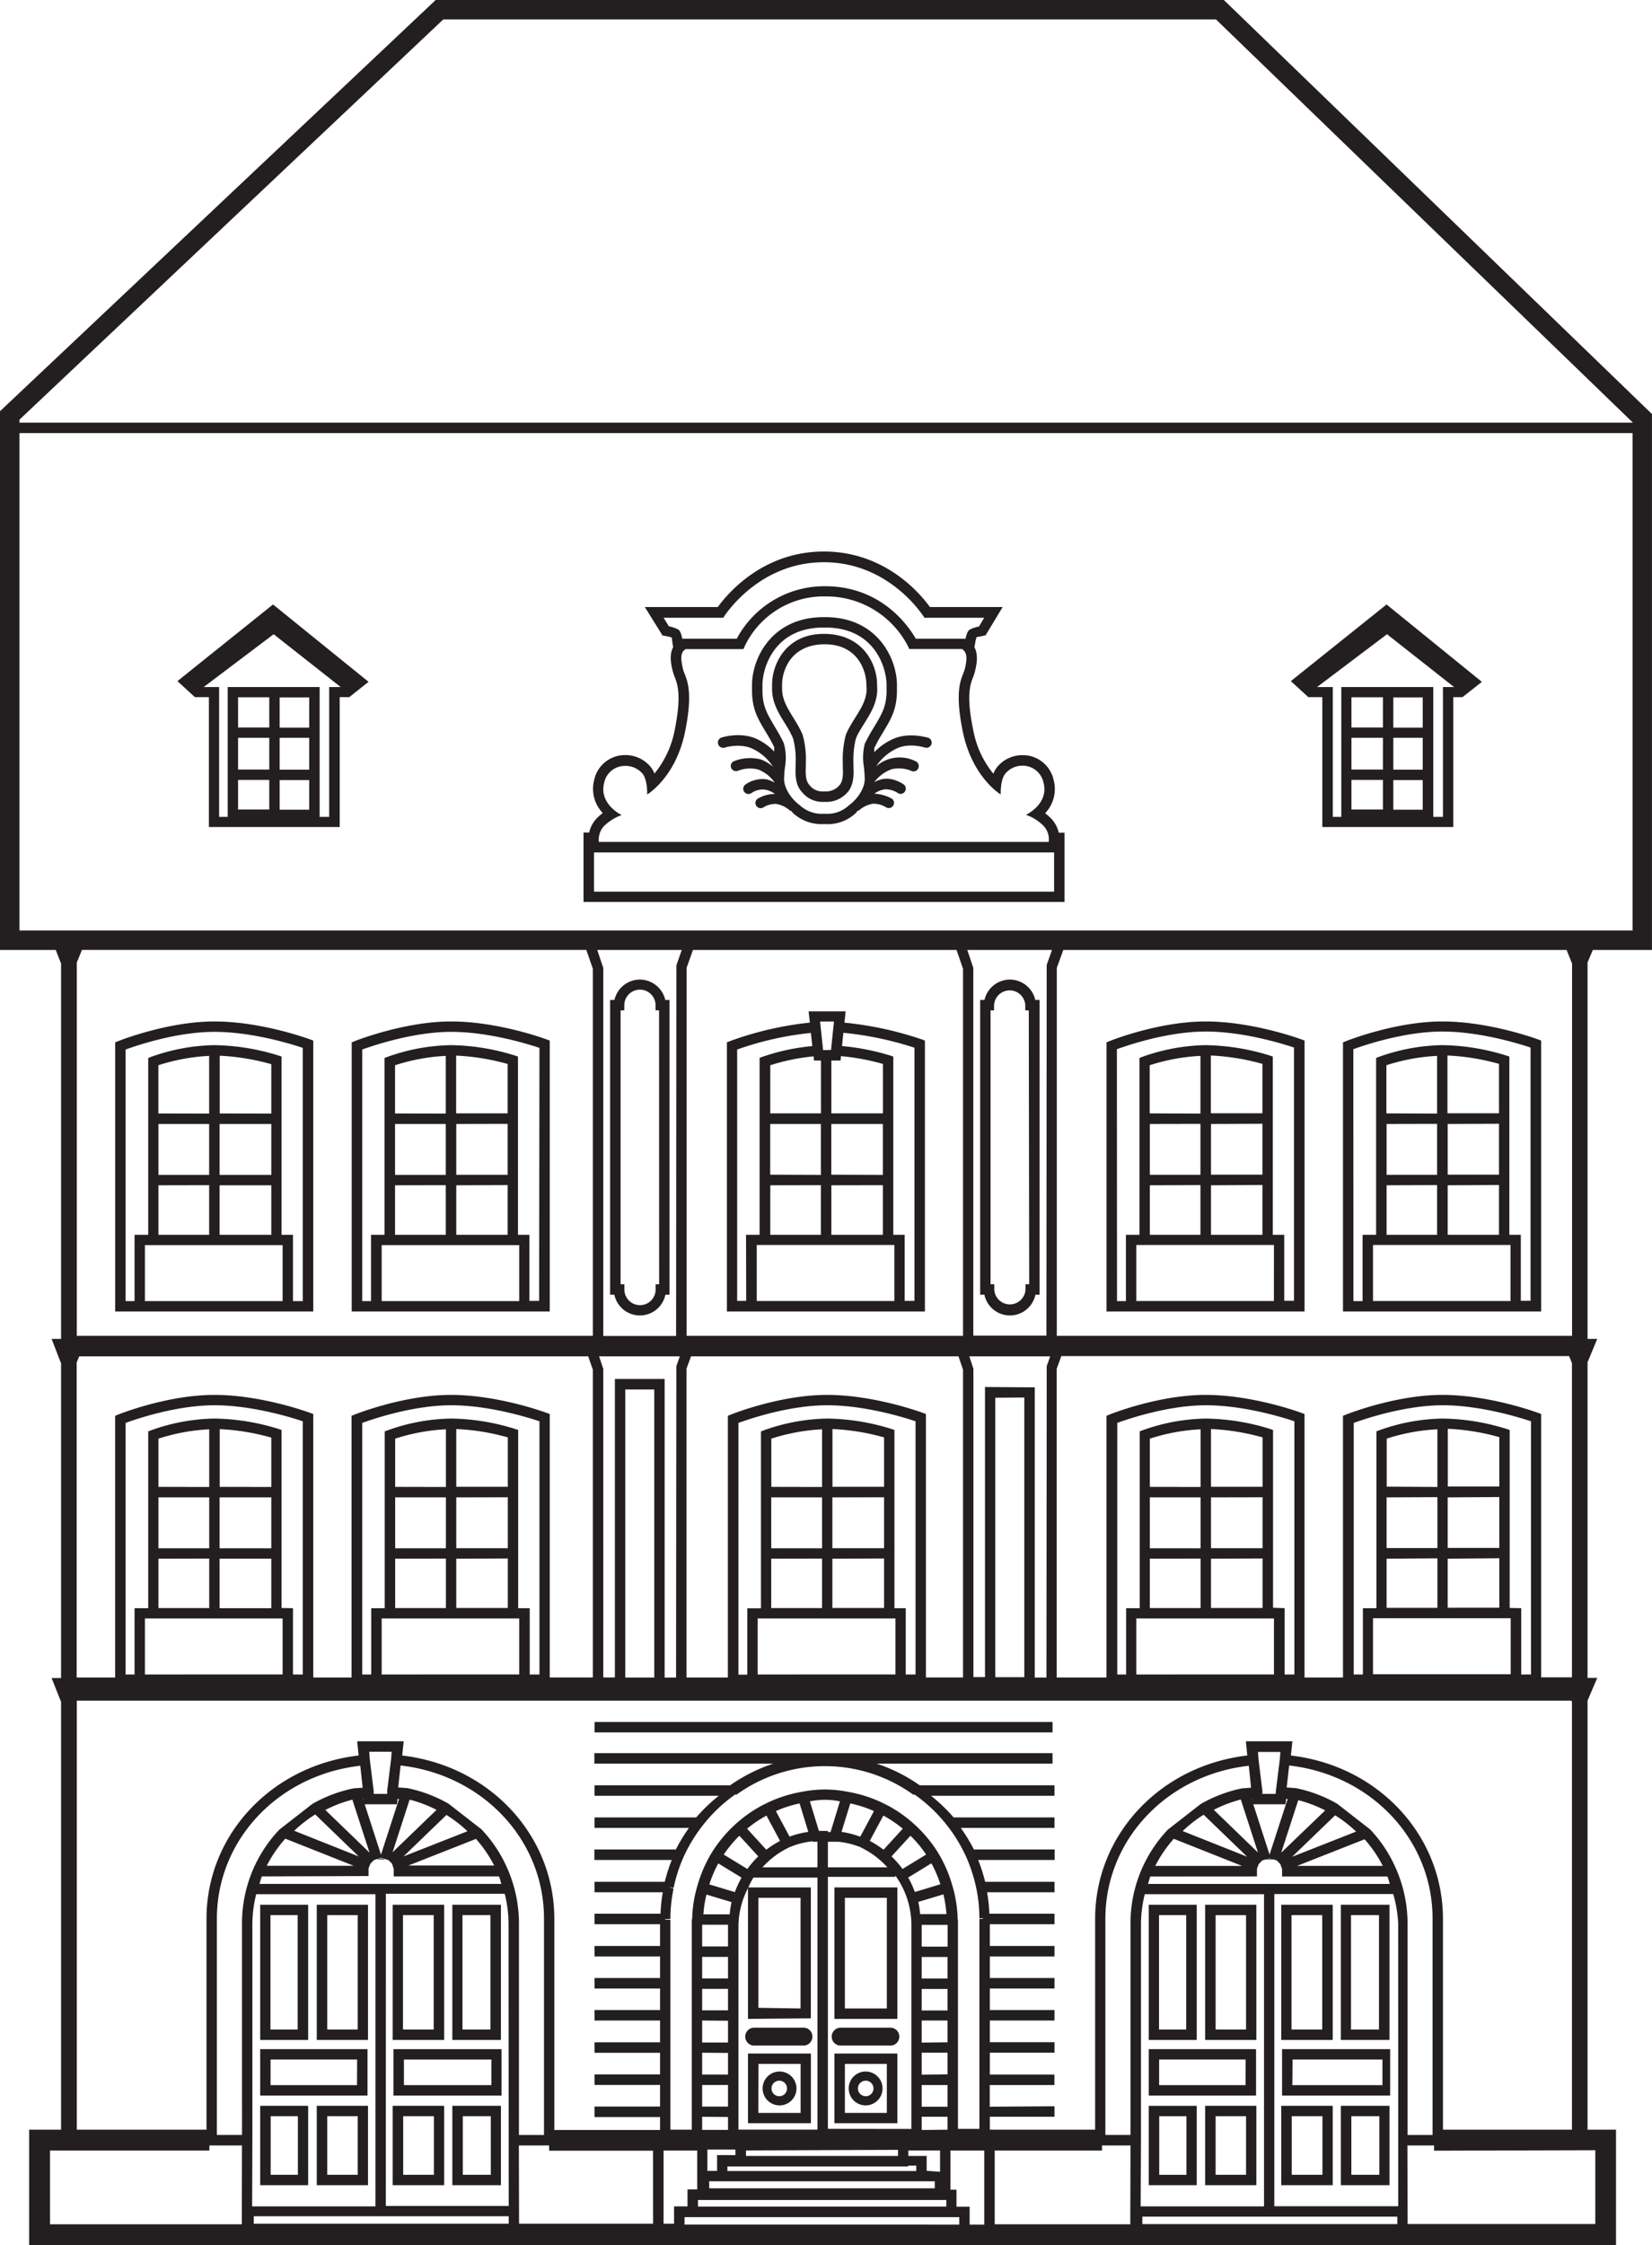 <svg id="Calque_1" data-name="Calque 1" xmlns="http://www.w3.org/2000/svg" viewBox="0 0 472.34 641.46"><defs><style>.cls-1{fill:#231f20;}</style></defs><title>logo</title><path class="cls-1" d="M93.74,322.85c-13.23,0-26.87,5.37-27.44,5.59l-.94.38v76.9H122V328.31l-1-.37C120.44,327.74,107.07,322.85,93.74,322.85Zm19.49,79.9H73.87v-16h39.36Zm-21-50.61v14.55H77.73V352.14Zm-14.52-3V335.36a55.87,55.87,0,0,1,14.52-2.67v16.48Zm14.52,20.49V383.8H77.73V369.66ZM110,352.14v14.55H95.22V352.14Zm-14.74-3v-16.5A65.07,65.07,0,0,1,110,335.06v14.11ZM110,369.66V383.8H95.22V369.66Zm9,33.09h-2.8V383.8h-3.27V332.88l-1-.34a64.36,64.36,0,0,0-18.17-2.92,56,56,0,0,0-18,3.3l-.95.36V383.8H70.9v18.95H68.34V330.87c3.29-1.2,14.67-5.05,25.4-5.05s22,3.47,25.26,4.58Z" transform="translate(-32.43 -31)"/><path class="cls-1" d="M161.41,322.85c-13.22,0-26.9,5.37-27.48,5.59l-.94.38v76.9h56.62V328.31l-1-.37C188.08,327.74,174.72,322.85,161.41,322.85Zm19.47,79.9H141.56v-16h39.32Zm-21-50.61v14.55h-14.5V352.14Zm-14.5-3V335.36a55.67,55.67,0,0,1,14.5-2.67v16.48Zm14.5,20.49V383.8h-14.5V369.66Zm17.7-17.52v14.55H162.89V352.14Zm-14.73-3v-16.5a64.64,64.64,0,0,1,14.73,2.39v14.11Zm14.73,20.49V383.8H162.89V369.66Zm9,33.09h-2.78V383.8h-3.27V332.88l-1-.33a63.59,63.59,0,0,0-18.16-2.93,55.78,55.78,0,0,0-18,3.3l-1,.36V383.8h-3.86v18.95H136V330.87c3.3-1.2,14.72-5.05,25.44-5.05s21.93,3.47,25.23,4.58Z" transform="translate(-32.43 -31)"/><path class="cls-1" d="M399.66,405.72h5.77V328.31l-1-.37c-.57-.2-13.94-5.09-27.28-5.09s-26.87,5.37-27.42,5.59l-.93.38v76.9h50.82Zm-3-3H357.32v-16h39.36Zm-21-50.61v14.55H361.19V352.14Zm-14.51-3V335.36a56,56,0,0,1,14.51-2.67v16.48Zm14.51,20.49V383.8H361.19V369.66Zm17.72-17.52v14.55H378.68V352.14Zm-14.74-3v-16.5a65.07,65.07,0,0,1,14.74,2.39v14.11Zm14.74,20.49V383.8H378.68V369.66Zm-41.61-38.79c3.28-1.2,14.66-5.05,25.38-5.05s22,3.47,25.26,4.58v72.35h-2.79V383.8h-3.27V332.88l-1-.34a64.49,64.49,0,0,0-18.19-2.92,56.12,56.12,0,0,0-18,3.3l-.94.36V383.8h-3.87v18.95h-2.54Z" transform="translate(-32.43 -31)"/><path class="cls-1" d="M467.32,405.72h5.76V328.31l-1-.37c-.57-.2-13.93-5.09-27.24-5.09s-26.89,5.37-27.48,5.59l-.94.38v76.9h50.87Zm-3-3H425v-16h39.32Zm-21-50.61v14.55H428.89V352.14Zm-14.49-3V335.36a55.39,55.39,0,0,1,14.49-2.67v16.48Zm14.49,20.49V383.8H428.89V369.66Zm17.7-17.52v14.55H446.35V352.14Zm-14.73-3v-16.5a64.64,64.64,0,0,1,14.73,2.39v14.11Zm14.73,20.49V383.8H446.35V369.66Zm-41.65-38.79c3.3-1.2,14.72-5.05,25.44-5.05s21.92,3.47,25.24,4.58v72.35h-2.79V383.8h-3.27V332.88l-1-.33a63.76,63.76,0,0,0-18.16-2.93,55.78,55.78,0,0,0-18,3.3l-.94.36V383.8h-3.87v18.95h-2.62Z" transform="translate(-32.43 -31)"/><path class="cls-1" d="M83.16,225.61l5,4.58h4V267.3h37.4V230.19h2.72l5.53-4.38-27.32-22.1Zm26.26,36.69H100.5v-8.46h8.92Zm0-11.43H100.5V241.8h8.92Zm0-12H100.5v-8.64h8.92Zm11.42,23.47h-8.45v-8.46h8.45Zm0-11.43h-8.45V241.8h8.45Zm0-12h-8.45v-8.64h8.45Zm9-11.61h-3.29v37.1h-2.73v-37.1H97.53v37.1H95.08v-37.1H90.67l20-15.09Z" transform="translate(-32.43 -31)"/><path class="cls-1" d="M401.51,225.61l5,4.58h4V267.3h37.45V230.19h2.62l5.55-4.37-27.26-22.11Zm26.33,36.69h-9v-8.46h9Zm0-11.43h-9V241.8h9Zm0-12h-9v-8.64h9Zm11.38,23.47h-8.41v-8.46h8.41Zm0-11.43h-8.41V241.8h8.41Zm0-12h-8.41v-8.64h8.41Zm8.95-11.61H445v37.1h-2.77v-37.1h-26.3v37.1h-2.43v-37.1H409l20-15.09Z" transform="translate(-32.43 -31)"/><path class="cls-1" d="M289.62,405.72h7.26V328.31l-1-.37a98.63,98.63,0,0,0-22-4.75l.34-3.23H263.62l.36,3.22a95,95,0,0,0-22.77,5.26l-.94.37v76.91h49.35Zm-1.48-3H248.8v-16h39.34Zm-21-33.09V383.8H252.67V369.66Zm-14.49-3V352.14h14.49v14.55Zm32.22,3V383.8H270.13V369.66Zm-14.76-3V352.14h14.76v14.55Zm3.46-40.54a95.32,95.32,0,0,1,20.32,4.26v72.34h-2.8V383.8h-3.25V332.89l-1-.34a67,67,0,0,0-13.66-2.67Zm-.69,6.67a65.09,65.09,0,0,1,12,2.23v14.12H270.13v-15.1h2.64Zm-2-9.89-.85,8.12-2.25.05-.88-8.17Zm-5.72,11.14h2v15.1H252.67V335.36a58.76,58.76,0,0,1,12.4-2.54Zm-19.38,68.68h-2.58V330.87a90,90,0,0,1,21.07-4.74l.42,3.76a60.07,60.07,0,0,0-14.08,3l-1,.36V383.8h-3.87Z" transform="translate(-32.43 -31)"/><path class="cls-1" d="M283.21,226.61c0-5.82-4-14.5-15.23-14.5-10.86,0-14.8,8.68-14.8,14.5v1.25c0,3.85,1.84,6.85,3.63,9.75.72,1.15,1.43,2.31,2,3.54a7.23,7.23,0,0,1,.37.84,23,23,0,0,1,.74,7l0,1c-.08,2.13-.2,5.36,2,7.53a7.44,7.44,0,0,0,5.88,2.6h.77a8,8,0,0,0,6.07-2.61c2-2.17,1.9-5.36,1.81-7.46,0-.37,0-.71,0-1a24.82,24.82,0,0,1,.67-6.92c.12-.32.22-.6.38-.93.61-1.21,1.33-2.36,2.05-3.51,1.82-2.91,3.7-5.92,3.7-9.78Zm-3,1.25c0,3-1.58,5.53-3.26,8.2-.76,1.22-1.53,2.46-2.18,3.76a11.29,11.29,0,0,0-.55,1.34,27.47,27.47,0,0,0-.82,7.84c0,.34,0,.73,0,1.15.08,1.8.17,4-1,5.27a5,5,0,0,1-3.92,1.7h-.77a4.56,4.56,0,0,1-3.75-1.7c-1.27-1.28-1.2-3.54-1.13-5.35,0-.38,0-.74,0-1.07a25.45,25.45,0,0,0-.87-7.89,7.71,7.71,0,0,0-.55-1.28c-.64-1.31-1.4-2.55-2.16-3.78-1.65-2.67-3.2-5.19-3.2-8.19v-1.25c0-4,2.47-11.52,12.2-11.52,9.41,0,11.89,7.53,11.89,11.52Z" transform="translate(-32.43 -31)"/><path class="cls-1" d="M332.8,264.7a20.38,20.38,0,0,0-1.54-1.35,10,10,0,0,0,2.4-9.59,9,9,0,0,0-8.88-7,9.36,9.36,0,0,0-7.17,3.3,7.8,7.8,0,0,0-1.16,2,27.57,27.57,0,0,1-5.76-12.51c-2.06-9.88-.81-13.06-.06-15a12.55,12.55,0,0,0,.54-1.65c.55-2.15,1-4.83-.13-7l.29-1.6a6.57,6.57,0,0,1,.39-1.38c0,.05.06.07.14.07a7,7,0,0,0,1.05-.19l1.3-.26.68-1.12,1.49-2.46,2.73-4.52h-20.8c-3-4.17-13.08-15.86-30.31-15.86s-27.3,11.69-30.34,15.86H216.8l2.83,4.55,1.53,2.46.68,1.1,1.28.25a8.76,8.76,0,0,1,1.51.43h0c-.2,0,0,.58,0,1.05l.27,1.61c-1.12,2.14-.68,4.73-.07,7.06a12.39,12.39,0,0,0,.53,1.54c.74,1.9,2,5.07,0,15a27.79,27.79,0,0,1-5.81,12.53,7.46,7.46,0,0,0-1.17-2,9.31,9.31,0,0,0-7.16-3.28,9,9,0,0,0-8.88,7,10,10,0,0,0,2.43,9.56,15.58,15.58,0,0,0-1.6,1.39,8.48,8.48,0,0,0-2.28,4.18h-1.62V288.7H336.79V268.92h-1.64A8.64,8.64,0,0,0,332.8,264.7ZM226.39,210.88a9.52,9.52,0,0,0-2.7-.93l-1.53-2.45h17.07s9.68-15.86,28.77-15.86,28.74,15.86,28.74,15.86h17.09L312.35,210a9.68,9.68,0,0,0-2.72.93c-.75.51-1.14,2.54-1.19,2.82v-.25H294.27c-1.88-3.32-9.66-15-25.88-15a28.4,28.4,0,0,0-25.32,15H227.5C227.39,212.91,227.06,211.34,226.39,210.88Zm-21.1,56a13.73,13.73,0,0,1,4.89-3s-6.59-3.1-5-9.24a6,6,0,0,1,6-4.8A6.34,6.34,0,0,1,216.1,252c1.52,1.8,1.37,6,1.37,6s8.11-4.77,10.81-17.81,0-15.7-.53-17.89-.86-4.19.08-5.3c.19-.2.38-.35.59-.54H245l.39-.9a25,25,0,0,1,23-14.15A26.27,26.27,0,0,1,292,215.56l.4.87h15.13c.19.19.39.34.56.54,1,1.11.71,3.14.16,5.3s-3.21,4.89-.51,17.89S318.56,258,318.56,258s-.19-4.19,1.35-6a6.35,6.35,0,0,1,4.87-2.23,6.08,6.08,0,0,1,6,4.8c1.66,6.14-5,9.24-5,9.24a13.39,13.39,0,0,1,4.87,3,5.55,5.55,0,0,1,1.62,4.74H203.66A5.75,5.75,0,0,1,205.29,266.84Zm128.53,18.88H202.26V274.56H333.82Z" transform="translate(-32.43 -31)"/><path class="cls-1" d="M287.84,242.11a17.06,17.06,0,0,0-5.43,3.8,9.77,9.77,0,0,1,0-1.21c.25-.46.5-.93.7-1.38.67-1.23,1.32-2.31,1.93-3.31,2.15-3.58,3.84-6.4,3.84-11.68v-1.65c0-7.48-5.56-19.35-20.49-19.35h-.47c-14.92,0-20.47,11.87-20.47,19.35l0,.92,0,.73c0,5.25,1.68,8.07,3.82,11.62.61,1,1.27,2.12,1.93,3.34.24.48.45.89.56,1.14a8,8,0,0,1,0,1.29,16.2,16.2,0,0,0-5-3.6c-4.67-2.11-9.8-.45-10-.4a1.5,1.5,0,0,0-1,1.88,1.51,1.51,0,0,0,1.88,1s4.26-1.35,7.89.3a14,14,0,0,1,5.92,5.2A11.18,11.18,0,0,0,250,248a12.45,12.45,0,0,0-7.73.49,1.48,1.48,0,0,0-.78,1.94,1.52,1.52,0,0,0,1.95.79,9.52,9.52,0,0,1,5.65-.39,10.09,10.09,0,0,1,4.75,3.65.38.38,0,0,1,0,.1,7.49,7.49,0,0,0-2.45-.94,8.61,8.61,0,0,0-5.8,1.49,1.49,1.49,0,0,0,1.68,2.47,5.63,5.63,0,0,1,3.75-1,6.47,6.47,0,0,1,3,1.26,9.51,9.51,0,0,0-5,1.37,1.49,1.49,0,0,0,1.66,2.47,6.46,6.46,0,0,1,3.67-1,7.88,7.88,0,0,1,3.93,1.88c.12.11.27.1.41.17s.26.4.48.56a12.1,12.1,0,0,0,8.44,3.16h1.07a11.67,11.67,0,0,0,8.34-3.07c.3-.22.38-.51.66-.75.15-.08.33-.07.46-.19a7.76,7.76,0,0,1,3.9-1.82,6.93,6.93,0,0,1,3.7,1,1.49,1.49,0,0,0,1.68-2.46,11.82,11.82,0,0,0-5-1.41,6.84,6.84,0,0,1,3-1.24,6.36,6.36,0,0,1,3.64,1,1.46,1.46,0,0,0,2.08-.34,1.49,1.49,0,0,0-.35-2.08c-.11-.08-2.9-2-5.73-1.56a8.57,8.57,0,0,0-2.65.92h0a10.69,10.69,0,0,1,5-3.7,9.15,9.15,0,0,1,5.57.48,1.47,1.47,0,0,0,2-.73,1.49,1.49,0,0,0-.72-2,10.15,10.15,0,0,0-11.35,1.47,14.51,14.51,0,0,1,6.12-5.23c3.55-1.57,7.77-.17,7.83-.18a1.48,1.48,0,1,0,.94-2.81C297.56,241.78,292.44,240.09,287.84,242.11Zm-7.39-.13c-.22.48-.45.89-.79,1.61a16.46,16.46,0,0,0-.22,6.57c.1,1.09.23,2.25.23,3.51,0,2-1.39,5.1-4.57,7.48a9,9,0,0,1-6.42,2.37h-1.07a9.2,9.2,0,0,1-6.54-2.48c-3.06-2.29-4.45-5.43-4.45-7.37a28.62,28.62,0,0,1,.25-3.49,15.52,15.52,0,0,0-.32-6.79c-.21-.46-.43-.93-.72-1.48-.69-1.3-1.37-2.43-2-3.49-2-3.41-3.4-5.66-3.4-10.09v-1.65c0-4.55,3.15-16.38,17.5-16.38h.47c14.37,0,17.52,11.83,17.52,16.38v1.65c0,4.45-1.37,6.71-3.42,10.14C281.86,239.51,281.19,240.63,280.45,242Z" transform="translate(-32.43 -31)"/><path class="cls-1" d="M215.38,310.88a7.5,7.5,0,0,0-7.27,5.83h-1.24v84.2h1.22a7.45,7.45,0,0,0,14.59,0h1.18v-84.2h-1.21A7.52,7.52,0,0,0,215.38,310.88Zm5.51,87.06h-1v1.49a4.47,4.47,0,0,1-8.94,0v-1.49h-1.08V319.68h1.06l0-1.45a4.47,4.47,0,0,1,8.94,0l0,1.44h1Z" transform="translate(-32.43 -31)"/><path class="cls-1" d="M321.19,310.88a7.49,7.49,0,0,0-7.28,5.83h-1.23v84.2h1.21a7.45,7.45,0,0,0,14.59,0h1.19v-84.2h-1.23A7.48,7.48,0,0,0,321.19,310.88Zm5.51,87.06h-1.06v1.49a4.47,4.47,0,0,1-8.93,0v-1.49h-1.06V319.68h1l0-1.45a4.47,4.47,0,0,1,8.93,0l0,1.45h1Z" transform="translate(-32.43 -31)"/><path class="cls-1" d="M487.85,302.42h16.91V149.3L383.15,31.77l-.82-.77H157L32.43,148.49V302.42H48.37l1.52,3.89V413.54H47.18l2.71,7v89.9H47.18l2.71,6.82V639.49H40.77v33H494.48v-33h-8.14V516.91l2.78-6.51h-2.78V420.23l2.78-6.69h-2.78V306ZM38,150.9,159.17,36.55H380.1L499.21,151.66v.11H38Zm63.57,515.62H46.73V645.44H92.3V644h9.31Zm.06-25.54H94.44V579.25c0-22.56,17.56-41.09,41-43.74l.68,6.27-2.61.19v0a39.54,39.54,0,0,0-11.8,4.46l-9.4,7.32A38.92,38.92,0,0,0,104.85,565v0a38.88,38.88,0,0,0-3.23,15.58Zm36.46-80.64-12.64-12.2a36.42,36.42,0,0,1,7.73-2.94ZM136.21,545h.09l0,.39Zm7.09-2.06v0l-.15,0,0,.6H139.3l-.05-.6-.15,0v0l.2,0-1.14-9.22L138,531.5h6.41l-.16,2.15-1.15,9.22Zm2.51,3.58h.13l.16-1.52h.42l-5.16,15.91-4.65-14.39ZM177.56,565h0a39,39,0,0,0-7.46-11.32l-9.41-7.32a39.54,39.54,0,0,0-11.8-4.46v0l-2.61-.19.69-6.27c23.43,2.65,41,21.18,41,43.74V641h-7.16V580.62A39.05,39.05,0,0,0,177.56,565Zm-44-.91H108.69a36.73,36.73,0,0,1,5.31-7.75Zm-17-10a37.09,37.09,0,0,1,6-4.67l12.43,12Zm21.24,12.93v-2.18l.53-1.33,1-1.05.94-.31,1.11-.36,1.13.36,1,.32,1,1L145,565v2.13H175.1c.29.69.45,1.43.68,2.13H106.62c.23-.7.39-1.44.67-2.13Zm10-5.61,12.28-11.84a37,37,0,0,1,6,4.65Zm20.72-5a36.41,36.41,0,0,1,5.2,7.6H149.22Zm-23.85,3.83,4.88-15.05a37,37,0,0,1,7.69,2.92Zm-1.92,11.85h34a36.5,36.5,0,0,1,1.08,8.41l.05,80.79H142.74Zm-38.16,70.26V580.62a36,36,0,0,1,1.09-8.41h34.1v89.2H104.52Zm.39,24v-2.13h72.9v2.13Zm114.18,0H180.84L180.79,644h8.65v1.49h29.71Zm6,0h-3V645.44h9.62v11.11H229v4.86h-3.84Zm-1.6-96.23,1.46.3a43.89,43.89,0,0,1,2.88-8.9,44.45,44.45,0,0,1,5.35-8.83,43.57,43.57,0,0,1,9.22-8.85l-.86-1.21.87,1.21c.1-.07.21-.09.31-.16l.12.16a43.26,43.26,0,0,1,50.74,0l.12-.17c.1.08.23.1.32.17a44.21,44.21,0,0,1,14.57,17.67,44.22,44.22,0,0,1,2.89,8.91l1-.21h0l-1,.21a42.48,42.48,0,0,1,.91,8.65l1,0v.19h-1v60h-6.13V579.4h-1.58v0l1.49,0a35.22,35.22,0,0,0-1.45-9.43,38.06,38.06,0,0,0-4.07-9.48l-1.27.77,1.27-.78a37.78,37.78,0,0,0-6.93-8.31h0a37,37,0,0,0-8.68-5.89l-.66,1.34.64-1.35a37.62,37.62,0,0,0-10.33-3.33h0a35.08,35.08,0,0,0-6.31-.65l-.18,0-.18,0a35.18,35.18,0,0,0-6.31.65h0a37.67,37.67,0,0,0-10.32,3.33l.64,1.35-.66-1.34a37,37,0,0,0-8.67,5.88h0a38.68,38.68,0,0,0-6.93,8.32l1.27.78-1.27-.77a38,38,0,0,0-4.06,9.48,35.63,35.63,0,0,0-1.45,9.43l1.48,0v0h-1.58v60.09h-6.12v-60h-1.49v-.16l1.49-.07a41.79,41.79,0,0,1,.91-8.65Zm40.71,37.55V570.27H246.39a26.48,26.48,0,0,1,1.45-2.8h18.32v72H243.57V581.08a24,24,0,0,1,2.72-10.59v37.35Zm-15-3V573.24h12.05v31.62Zm39.93,40.58V647H245.72v-1.58Zm-20.06-6v-72h19.28v-.38a24.19,24.19,0,0,1,4.6,14v58.41Zm23,10.5h2.27v1.55h-54V650h51.7Zm-49.42-3h-5.26v4.52h-2.77v-6.1h8Zm-7.53,7.49H299.7v2H235.22Zm62.19-3V647h-5.24v-1.58h9.07v6.1ZM295,574.41l7.16-2.16a34.29,34.29,0,0,1,.88,5.65h-7.53A28.76,28.76,0,0,0,295,574.41Zm-1-2.83a25.78,25.78,0,0,0-1.91-4.13l6.65-4.07a34.93,34.93,0,0,1,2.56,6ZM290.48,565a28.22,28.22,0,0,0-3.14-3.6l5.41-5.9a34.39,34.39,0,0,1,4.48,5.38Zm-5.43-5.5a27.41,27.41,0,0,0-3.93-2.52l3.88-7.24a33.52,33.52,0,0,1,5.54,3.76Zm-6.66-3.72a27,27,0,0,0-5.35-1.38l2.5-8.13a33.84,33.84,0,0,1,6.77,2.19Zm.15,3.06.62-1.35h0l-.61,1.36a24.31,24.31,0,0,1,7.59,5.68h-17v-7.31h3A23.51,23.51,0,0,1,278.54,558.81Zm-8.63-4.4h-.78v-.31h-2.56L264,545.68a21.13,21.13,0,0,1,8.58,0Zm-5.09,2.67v.11h1.34v7.31H250.44a24.31,24.31,0,0,1,7.59-5.68l-.61-1.36.62,1.35A23.49,23.49,0,0,1,264.82,557.08Zm-6.63-1.33-3.92-7.32a33.92,33.92,0,0,1,6.78-2.19l2.49,8.13A27,27,0,0,0,258.19,555.75Zm-2.73,1.2a28.57,28.57,0,0,0-3.93,2.52l-5.49-6a33.27,33.27,0,0,1,5.54-3.75Zm-6.22,4.42a27.3,27.3,0,0,0-3.12,3.6l-6.76-4.12a35.47,35.47,0,0,1,4.47-5.38Zm-4.79,6.07a28.23,28.23,0,0,0-1.91,4.14l-7.3-2.2a34.93,34.93,0,0,1,2.56-6Zm-2.87,7a28.76,28.76,0,0,0-.51,3.49h-7.53a33.32,33.32,0,0,1,.89-5.65Zm-1,6.46c0,.08,0,.14,0,.21v6h-7.39v-6.22Zm0,9.19v6.16h-7.39v-6.16Zm0,9.13v6.14h-7.39v-6.14Zm0,9.11v6.22h-7.39V608.3Zm0,9.2v6.18h-7.39V617.5Zm0,9.15v6.18h-7.39v-6.18Zm0,9.15v3.69h-7.39V635.8Zm62.07,23.72H303v1.89H232v-1.89h70.69Zm-6.69-20V635.8h7.39v3.69Zm0-6.66v-6.18h7.39v6.18Zm0-9.15V617.5h7.39v6.18Zm0-9.16V608.3h7.39v6.22Zm0-9.19v-6.14h7.39v6.14Zm0-9.11v-6.16h7.39v6.16Zm0-9.13v-6c0-.07,0-.13,0-.21h7.42v6.22Zm10.73,79.43H228.15v-2.13h78.56Zm7.16,0h-4.18v-5.11h-3.76v-4.86h-1.72V645.44h9.66Zm1.57-33.69v-6.18h18.49v-3H315.44V617.5h18.49v-3H315.44V608.3h18.49v-3H315.44v-6.14h18.49v-3H315.44v-6.16h18.49v-3H315.44v-6.22h18.49v-3H315.3a41.79,41.79,0,0,0-.65-6.12h19.28v-3H314.11a48.67,48.67,0,0,0-2-6.23h21.86v-3H310.88a48,48,0,0,0-3.74-6.16h26.79v-3H305.09a47.82,47.82,0,0,0-6.45-6.18h35.29v-3H295.39a47,47,0,0,0-12.3-6.18h50.28v-3h-131v3H253.5a47.18,47.18,0,0,0-12.3,6.18H202.41v3h35.53a46.59,46.59,0,0,0-6.44,6.18H202.41v3h27a48,48,0,0,0-3.74,6.16h-23.3v3H224.5a48.47,48.47,0,0,0-2,6.23H202.41v3h19.52a46.35,46.35,0,0,0-.65,6.12H202.41v3h18.74v6.22H202.41v3h18.74v6.16H202.41v3h18.74v6.14H202.41v3h18.74v6.22H202.41v3h18.74v6.18H202.41v3h18.74v6.18H202.41v3h18.74v3.69H190.92V579.25c0-24-18.62-43.79-43.49-46.66l.42-4.07h-13.3l.42,4.06c-24.87,2.88-43.5,22.63-43.5,46.67v60.24H54.39V516.91H481.73l.15.31V639.49H445V579.25c0-24-18.61-43.79-43.48-46.66l.43-4.07h-13.3l.41,4.06c-24.87,2.88-43.51,22.63-43.51,46.67v60.24H315.44V635.8h18.49v-3ZM55.09,418.53H200.61l1.33,3.81v87.94H189.61V435l-1-.36c-.57-.2-13.93-5.09-27.24-5.09s-26.9,5.37-27.48,5.59l-.94.38v74.77H122V435l-1-.36c-.57-.2-13.94-5.09-27.27-5.09s-26.87,5.37-27.44,5.59l-.94.38v74.77h-11v-90Zm-.7-5.85V306l1.48-3.59h144.2l1.87,5.39V412.68H54.39Zm126.2,77.81V439.57l-1-.33a63.59,63.59,0,0,0-18.16-2.93,55.78,55.78,0,0,0-18,3.3l-1,.36v50.52h-3.86v18.95H136V437.56c3.3-1.21,14.72-5.05,25.44-5.05s21.93,3.47,25.23,4.58v72.35h-2.78V490.49Zm-20.67-31.66v14.55h-14.5V458.83Zm-14.5-3V442.05a55.67,55.67,0,0,1,14.5-2.67v16.48Zm14.5,20.49v14.14h-14.5V476.35Zm1.49,17.11h19.47v16H141.56v-16h19.85Zm16.21-34.63v14.55H162.89V458.83Zm-14.73-3v-16.5a64.64,64.64,0,0,1,14.73,2.39v14.11Zm14.73,20.49v14.14H162.89V476.35Zm-64.69,14.14V439.57l-1-.34a64.36,64.36,0,0,0-18.17-2.92,56,56,0,0,0-18,3.3l-.95.36v50.52H70.9v18.95H68.34V437.56c3.29-1.21,14.67-5.05,25.4-5.05s22,3.47,25.26,4.58v72.35h-2.8V490.49ZM92.25,458.83v14.55H77.73V458.83Zm-14.52-3V442.05a55.87,55.87,0,0,1,14.52-2.67v16.48Zm14.52,20.49v14.14H77.73V476.35Zm1.49,17.11h19.49v16H73.87v-16H93.74ZM110,458.83v14.55H95.22V458.83Zm-14.74-3v-16.5A65.07,65.07,0,0,1,110,441.75v14.11ZM110,476.35v14.14H95.22V476.35ZM208.24,425v85.28h-3.32V422.09l-1.2-3.56h23.09l-1,2.79-.08,89h-3.27V425Zm11.26,3v82.31h-8.29V428Zm6.32-121.19-.08,105.9H204.92V307.56l-1.72-5.14h24.16ZM230,418.53h76.47l1.31,3.8v87.95H297.17V435l-1-.36c-.56-.2-13.94-5.09-27.27-5.09s-26.87,5.37-27.42,5.59l-.94.38v74.77H228.71V422.07Zm-1.26-5.85V307.53l1.82-5.11h75.36l1.86,5.38V412.68h-79Zm59.43,77.81V439.57l-1-.34a64.38,64.38,0,0,0-18.18-2.92,56.12,56.12,0,0,0-18,3.3L250,440v50.52H246.1v18.95h-2.54V437.56c3.28-1.21,14.66-5.05,25.38-5.05s22,3.47,25.26,4.58v72.35h-2.8V490.49Zm-20.69-31.66v14.55H252.94V458.83Zm-14.51-3V442.05a56,56,0,0,1,14.51-2.67v16.48Zm14.51,20.49v14.14H252.94V476.35Zm1.49,17.11h19.49v16H249.07v-16h19.87Zm16.23-34.63v14.55H270.42V458.83Zm-14.75-3v-16.5a65.08,65.08,0,0,1,14.75,2.39v14.11Zm14.75,20.49v14.14H270.42V476.35Zm28.86-49v82.89h-3.31V422.09l-1.17-3.56h23.13l-1,2.78-.08,89h-3.35V427.39Zm11.24,3v79.92H317V430.36Zm6.4-123.59-.08,105.91H310.72V307.56L309,302.42h24.21Zm4.18,111.76H481.06l.82,2v89.78h-8.8V435l-1-.36c-.57-.2-13.93-5.09-27.24-5.09s-26.89,5.37-27.48,5.59l-.94.38v74.77h-11V435l-1-.36c-.57-.2-13.94-5.09-27.28-5.09s-26.87,5.37-27.42,5.59l-.93.38v74.77H334.56v-88.2Zm-1.29-5.85V307.54l1.86-5.12h143.9l1.56,3.89V412.68H334.56Zm129.49,77.81V439.57l-1-.33a63.76,63.76,0,0,0-18.16-2.93,55.78,55.78,0,0,0-18,3.3l-.94.36v50.52h-3.87v18.95h-2.62V437.56c3.3-1.21,14.72-5.05,25.44-5.05s21.92,3.47,25.24,4.58v72.35h-2.79V490.49Zm-20.67-31.66v14.55H428.89V458.83Zm-14.49-3V442.05a55.39,55.39,0,0,1,14.49-2.67v16.48Zm14.49,20.49v14.14H428.89V476.35Zm1.49,17.11h19.47v16H425v-16h19.85Zm16.21-34.63v14.55H446.35V458.83Zm-14.73-3v-16.5a64.64,64.64,0,0,1,14.73,2.39v14.11Zm14.73,20.49v14.14H446.35V476.35Zm-64.69,14.14V439.57l-1-.34a64.49,64.49,0,0,0-18.19-2.92,56.12,56.12,0,0,0-18,3.3l-.94.36v50.52h-3.87v18.95h-2.54V437.56c3.28-1.21,14.66-5.05,25.38-5.05s22,3.47,25.26,4.58v72.35h-2.79V490.49ZM375.7,458.83v14.55H361.19V458.83Zm-14.51-3V442.05a56,56,0,0,1,14.51-2.67v16.48Zm14.51,20.49v14.14H361.19V476.35Zm1.49,17.11h19.49v16H357.32v-16h19.87Zm16.23-34.63v14.55H378.68V458.83Zm-14.74-3v-16.5a65.07,65.07,0,0,1,14.74,2.39v14.11Zm14.74,20.49v14.14H378.68V476.35ZM431.61,565h0a38.59,38.59,0,0,0-7.45-11.32l-9.41-7.32a39.59,39.59,0,0,0-11.81-4.46v0l-2.62-.19.71-6.27c23.42,2.65,41,21.18,41,43.74V641h-7.15V580.62A39.05,39.05,0,0,0,431.61,565Zm-39.5-4.7-12.63-12.2a36.55,36.55,0,0,1,7.72-2.94ZM390.27,545h.08l0,.39Zm7.08-2.06,0,0-.14,0-.05.6h-3.8l0-.6-.15,0v0l.19,0-1.13-9.22-.16-2.15h6.41l-.17,2.15-1.15,9.22Zm2.52,3.58H400l.16-1.52h.43l-5.17,15.89-4.65-14.37Zm2,15,12.3-11.85a37.44,37.44,0,0,1,6,4.65Zm20.73-5a36.41,36.41,0,0,1,5.2,7.6H403.29Zm-23.84,3.82,4.87-15a37.28,37.28,0,0,1,7.7,2.92ZM389,561.49l-18.42-7.32a36.57,36.57,0,0,1,6-4.67Zm-1.43,2.64H362.74a36.54,36.54,0,0,1,5.3-7.75Zm4.25,3v-2.2l.5-1.31,1-1.05,1-.31,1.11-.36,1.1.35a2.79,2.79,0,0,0-1.08-.24,2.76,2.76,0,0,0-1.13.25h2.25l.94.31,1,1.05L399,565v2.15h30.14c.27.69.43,1.43.66,2.13H360.67c.23-.7.39-1.44.66-2.13ZM355.6,666.52H316.84V645.44h30.68V644h8.14Zm.06-25.54h-7.18V579.25c0-22.56,17.56-41.09,41-43.74l.66,6.27-2.6.19,0,0a39.58,39.58,0,0,0-11.79,4.46l-9.4,7.32A39.16,39.16,0,0,0,358.89,565v0a38.88,38.88,0,0,0-3.23,15.58Zm3,1.49V580.62a36.5,36.5,0,0,1,1.08-8.41h34.1v89.2H358.57Zm.39,24v-2.13h72.9l0,2.13Zm73.17-5.11H396.78v-89.2h34a36.37,36.37,0,0,1,1.42,8.41Zm56.34-16v21.08H434.89L434.84,644h7.62v1.49ZM38,296.86V154.74H499.21V296.86Z" transform="translate(-32.43 -31)"/><path class="cls-1" d="M246.29,637.64h18V617.73h-18Zm3-16.94h12.05v14H249.26Z" transform="translate(-32.43 -31)"/><path class="cls-1" d="M248.07,615.46h14.3a2.57,2.57,0,0,0,0-5.12h-14.3a2.56,2.56,0,0,0,0,5.12Z" transform="translate(-32.43 -31)"/><path class="cls-1" d="M271,637.64H289V617.73H271Zm3-16.94h12v14H274Z" transform="translate(-32.43 -31)"/><path class="cls-1" d="M289,570.27H271v37.57H289Zm-3,34.59H274V573.24h12Z" transform="translate(-32.43 -31)"/><path class="cls-1" d="M279.93,622.87a4.84,4.84,0,0,0,0,9.68,4.84,4.84,0,1,0,0-9.68Zm0,7.06a2.22,2.22,0,1,1,2.24-2.23A2.2,2.2,0,0,1,280,629.93Z" transform="translate(-32.43 -31)"/><path class="cls-1" d="M255.33,622.87a4.84,4.84,0,1,0,4.83,4.83A4.84,4.84,0,0,0,255.33,622.87Zm-.09,7.06a2.22,2.22,0,0,1,0-4.44,2.22,2.22,0,1,1,0,4.44Z" transform="translate(-32.43 -31)"/><path class="cls-1" d="M287,610.34H272.79a2.56,2.56,0,0,0,0,5.12H287a2.56,2.56,0,0,0,0-5.12Z" transform="translate(-32.43 -31)"/><rect class="cls-1" x="169.99" y="492.01" width="130.95" height="2.97"/><path class="cls-1" d="M141.38,562a2.76,2.76,0,0,0-1.13.25h2.24A2.81,2.81,0,0,0,141.38,562Z" transform="translate(-32.43 -31)"/><path class="cls-1" d="M159.43,575.22H144.71v38.62h14.72Zm-3,35.65h-8.78V578.19h8.78Z" transform="translate(-32.43 -31)"/><path class="cls-1" d="M175.66,575.22h-13.9v38.62h13.9Zm-3,35.65h-8V578.19h8Z" transform="translate(-32.43 -31)"/><path class="cls-1" d="M144.71,655.35h14.72V632.67H144.71Zm3-19.71h8.78v16.74h-8.78Z" transform="translate(-32.43 -31)"/><path class="cls-1" d="M161.76,655.35h13.9V632.67h-13.9Zm3-19.71h8v16.74h-8Z" transform="translate(-32.43 -31)"/><path class="cls-1" d="M120.54,575.22H106.82v38.62h13.72Zm-3,35.65h-7.78V578.19h7.78Z" transform="translate(-32.43 -31)"/><path class="cls-1" d="M123,613.84h14.65V575.22H123Zm3-35.65h8.71v32.68h-8.71Z" transform="translate(-32.43 -31)"/><path class="cls-1" d="M106.82,655.35h13.72V632.67H106.82Zm3-19.71h7.78v16.74h-7.78Z" transform="translate(-32.43 -31)"/><path class="cls-1" d="M123,655.35h14.65V632.67H123Zm3-19.71h8.71v16.74h-8.71Z" transform="translate(-32.43 -31)"/><path class="cls-1" d="M137.51,616.48H106.82v13.26h30.69Zm-3,10.28H109.79v-7.31h24.75Z" transform="translate(-32.43 -31)"/><path class="cls-1" d="M144.92,629.74h30.9V616.48h-30.9Zm3-10.29h25v7.31h-25Z" transform="translate(-32.43 -31)"/><path class="cls-1" d="M413.48,575.22H398.76v38.62h14.72Zm-3,35.65h-8.78V578.19h8.78Z" transform="translate(-32.43 -31)"/><path class="cls-1" d="M429.71,575.22h-13.9v38.62h13.9Zm-3,35.65h-8V578.19h8Z" transform="translate(-32.43 -31)"/><path class="cls-1" d="M398.76,655.35h14.72V632.67H398.76Zm3-19.71h8.78v16.74h-8.78Z" transform="translate(-32.43 -31)"/><path class="cls-1" d="M415.81,655.35h13.9V632.67h-13.9Zm3-19.71h8v16.74h-8Z" transform="translate(-32.43 -31)"/><path class="cls-1" d="M374.59,575.22H360.88v38.62h13.71Zm-3,35.65h-7.77V578.19h7.77Z" transform="translate(-32.43 -31)"/><path class="cls-1" d="M377,613.84h14.65V575.22H377Zm3-35.65h8.7v32.68H380Z" transform="translate(-32.43 -31)"/><path class="cls-1" d="M360.88,655.35h13.71V632.67H360.88Zm3-19.71h7.77v16.74h-7.77Z" transform="translate(-32.43 -31)"/><path class="cls-1" d="M377,655.35h14.65V632.67H377Zm3-19.71h8.7v16.74H380Z" transform="translate(-32.43 -31)"/><path class="cls-1" d="M391.56,616.48H360.88v13.26h30.68Zm-3,10.28H363.85v-7.31h24.74Z" transform="translate(-32.43 -31)"/><path class="cls-1" d="M399,629.74h30.9V616.48H399Zm3-10.29H427.7v7.31H401.94Z" transform="translate(-32.43 -31)"/></svg>